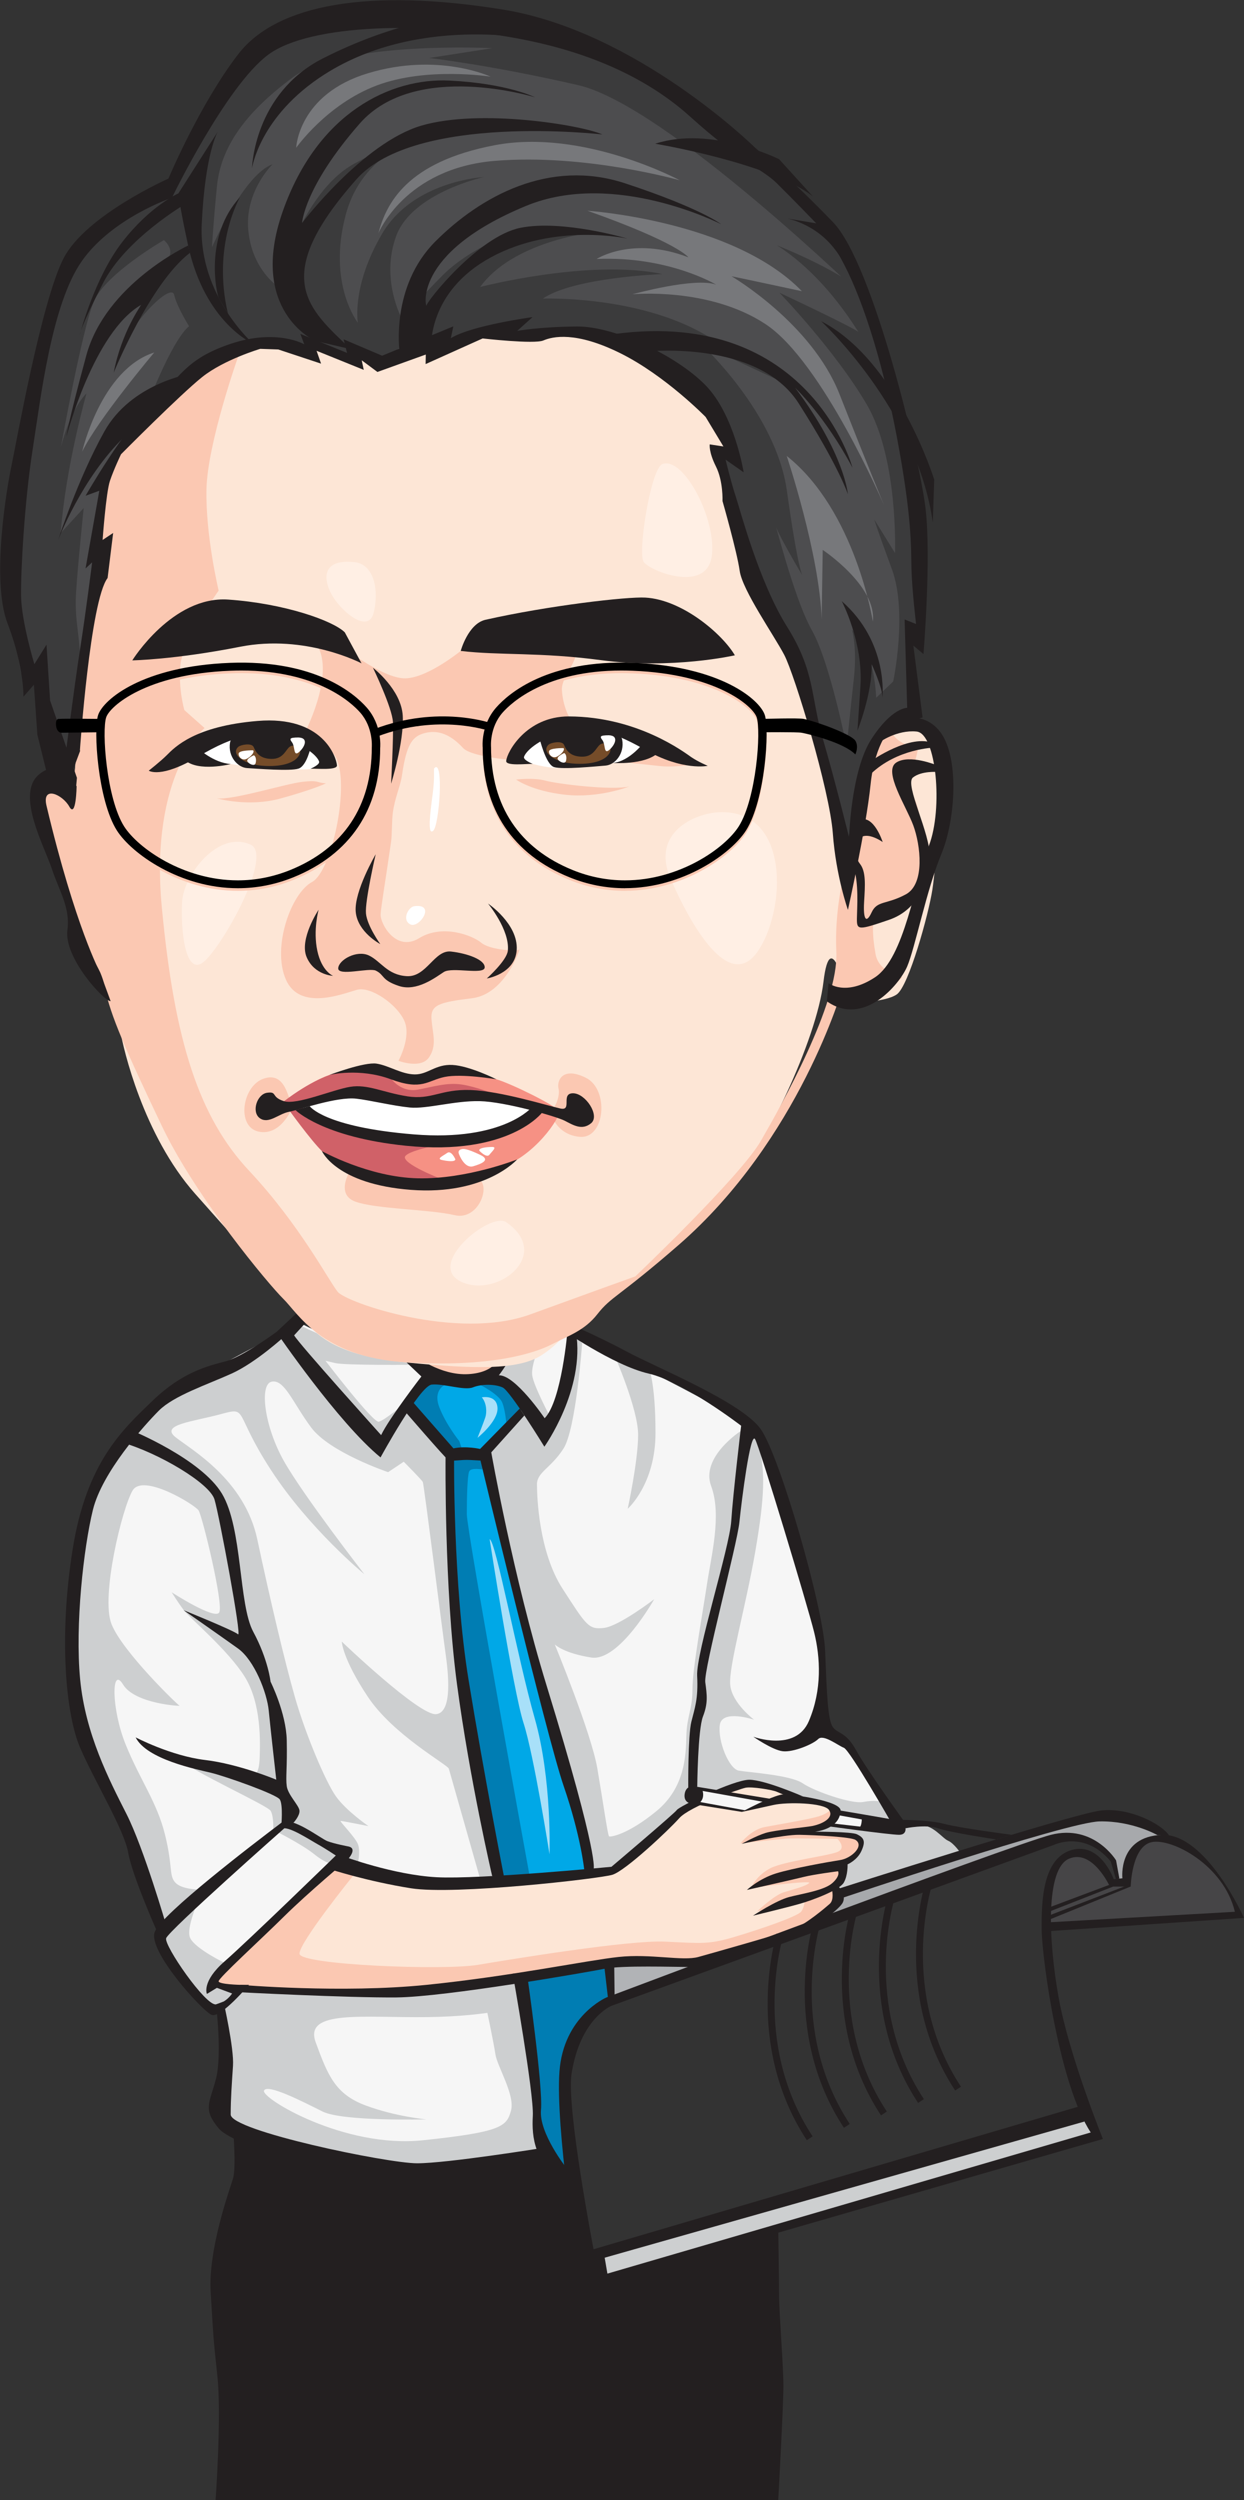 <svg width="112" height="225" viewBox="0 0 112 225" fill="none" xmlns="http://www.w3.org/2000/svg">
<rect x="0" y="0" width="112" height="225" fill="#333333" stroke="none"/>
<g clip-path="url(#clip0_1_316)">
<path d="M53.752 203.351L54.166 205.126L98.359 192.124L97.904 190.687C97.904 190.687 97.437 190.296 95.715 190.96C93.996 191.623 53.752 203.351 53.752 203.351Z" fill="#CDCFD0"/>
<path d="M38.599 124.222C38.449 124.352 37.064 125.728 37.084 126.249C37.105 126.766 40.671 130.87 40.671 130.87C40.671 130.87 40.773 142.512 40.927 145.802C41.081 149.091 43.271 161.967 43.429 162.382C43.584 162.801 44.705 169.25 44.705 169.25L52.886 168.468C52.886 168.468 51.923 160.819 49.604 154.627C47.285 148.439 45.225 137.892 44.656 136.373C44.083 134.859 43.458 130.703 43.458 130.703L47 126.815C47 126.815 46.192 124.568 44.811 124.336C43.429 124.1 42.125 124.259 41.451 124.218C40.773 124.177 39.27 123.632 38.599 124.218V124.222Z" fill="#00A8E7"/>
<path d="M43.202 124.617C43.202 124.617 44.904 125.46 45.217 126.221C45.53 126.986 45.607 128.374 45.607 128.374L47.093 126.787C47.093 126.787 46.098 124.515 45.355 124.458C44.611 124.401 43.206 124.613 43.206 124.613L43.202 124.617Z" fill="#007DB3"/>
<path d="M40.098 124.601C40.098 124.601 38.953 125.069 39.55 126.636C40.147 128.203 41.349 129.689 41.349 129.689L41.609 130.446L43.458 131.179L43.434 132.25C43.434 132.25 42.389 132.042 42.235 132.433C42.081 132.824 42.028 134.757 42.028 136.272C42.028 137.786 47.683 168.83 47.683 168.83L44.945 169.091C44.945 169.091 41.975 157.627 41.504 152.303C41.033 146.978 40.513 130.919 40.513 130.919L36.605 126.428C36.605 126.428 38.429 124.706 38.742 123.868C39.054 123.033 40.098 124.601 40.098 124.601Z" fill="#007DB3"/>
<path d="M94.305 173.418L111.423 172.36C111.423 172.36 110.741 169.482 108.628 167.776C106.52 166.07 105.074 165.211 103.644 165.561C102.218 165.916 101.629 168.912 101.629 168.912L100.142 169.303C100.142 169.303 98.03 166.445 96.389 166.954C95.178 167.328 94.199 169.498 94.142 170.947C94.085 172.396 94.22 173.435 94.22 173.435L94.297 173.414L94.305 173.418Z" fill="#464547"/>
<path d="M75.428 170.556C75.428 170.556 75.233 171.379 75.156 171.497C75.078 171.615 73.868 173.08 73.868 173.08C73.868 173.08 95.247 165.228 95.637 165.228C96.027 165.228 99.31 166.05 99.935 166.795C100.561 167.54 100.679 169.4 100.679 169.4L101.166 169.323C101.166 169.323 101.987 166.681 102.75 166.07C103.51 165.464 105.037 165.346 105.037 165.346C105.037 165.346 101.442 163.721 99.622 163.64C97.806 163.563 75.428 170.552 75.428 170.552V170.556Z" fill="#A7A9AC"/>
<path d="M45.416 121.157C45.416 121.157 45.127 122.83 44.709 123.322C44.291 123.819 44.006 124.055 44.006 124.055C44.006 124.055 46.22 124.735 46.793 125.7C47.366 126.665 47.029 126.901 47.029 126.901L44.006 130.707C44.006 130.707 43.616 132.616 45.233 137.969C46.85 143.322 48.568 151.261 48.958 152.409C49.348 153.557 53.102 168.729 53.102 168.729C53.102 168.729 55.421 168.13 56.384 167.45C57.347 166.771 61.843 162.749 61.843 162.749L62.246 162.565L62.579 162.26C62.579 162.26 61.921 161.943 61.949 161.702C61.978 161.462 61.953 161.1 62.445 161.027C62.936 160.957 65.016 161.312 65.016 161.312C65.016 161.312 66.637 160.432 67.478 160.469C68.319 160.51 71.463 161.605 72.088 161.841C72.714 162.077 73.73 162.093 74.14 162.195C74.55 162.293 75.472 162.887 75.468 162.895C75.468 162.903 80.371 164.133 80.371 164.133C80.371 164.133 79.486 161.324 78.007 159.63C76.528 157.937 75.879 156.968 75.143 156.264C74.412 155.559 74.254 155.637 74.099 154.737C73.945 153.837 74.802 151.016 73.514 146.514C72.223 142.012 69.294 130.096 67.653 128.631C66.011 127.165 59.955 124.181 57.529 122.911C55.108 121.641 50.546 119.231 50.546 119.231L45.416 121.161V121.157Z" fill="#F6F6F6"/>
<path d="M55.263 121.832C55.263 121.832 57.452 126.766 57.452 129.119C57.452 131.472 56.514 135.779 56.514 135.779C56.514 135.779 59.016 133.585 59.016 128.965C59.016 124.344 58.391 123.013 58.391 123.013L55.263 121.836V121.832Z" fill="#CDCFD0"/>
<path d="M48.735 120.697C48.735 120.697 47.796 122.773 47.914 123.75C48.032 124.731 49.673 127.784 49.673 127.784C49.673 127.784 50.299 126.766 50.611 126.217C50.924 125.667 51.627 121.869 51.627 121.438C51.627 121.006 51.668 119.834 51.668 119.834L52.411 120.892C52.411 120.892 51.863 128.606 50.729 130.369C49.596 132.132 48.345 132.486 48.345 133.581C48.345 134.676 48.499 139.651 50.652 142.98C52.801 146.31 52.996 146.661 54.365 146.506C55.734 146.351 58.898 143.921 58.898 143.921C58.898 143.921 55.734 149.559 53.232 149.168C50.729 148.777 49.949 147.992 49.949 147.992C49.949 147.992 53.232 155.942 53.78 159.154C54.328 162.366 54.718 165.187 54.836 165.264C54.954 165.342 56.518 165.11 59.097 162.993C61.677 160.876 61.754 157.977 61.795 156.219C61.835 154.456 62.343 153.87 62.343 152.026C62.343 150.182 63.241 145.289 63.635 142.667C64.025 140.041 65.004 136.361 64.025 133.736C63.05 131.11 66.722 128.761 66.722 128.761C66.722 128.761 67.856 127.821 68.363 130.17C68.871 132.518 68.871 134.558 68.01 139.569C67.149 144.584 65.589 149.986 65.743 151.631C65.898 153.276 67.892 154.766 67.892 154.766C67.892 154.766 65 153.789 64.805 155.238C64.61 156.687 65.626 159.195 66.523 159.349C67.421 159.504 71.174 159.74 72.267 160.485C73.36 161.23 76.683 162.366 77.698 162.17C78.714 161.975 79.303 162.13 79.303 162.13L80.631 163.852C80.631 163.852 81.375 164.206 82.703 164.206C84.031 164.206 84.816 165.419 85.36 165.655C85.908 165.891 86.53 166.832 86.53 166.832L75.196 170.316L75.156 169.828C75.156 169.828 75.448 169.242 75.606 168.692C75.761 168.142 75.822 167.634 75.822 167.634C75.822 167.634 78.576 165.912 76.878 165.382C75.176 164.853 72.909 164.833 72.909 164.833C72.909 164.833 75.322 163.701 75.314 163.286C75.306 162.875 74.315 162.289 74.083 162.289C73.852 162.289 70.898 161.426 70.898 161.426C70.898 161.426 69.082 160.29 67.636 160.444C66.19 160.603 64.703 161.226 64.703 161.226C64.703 161.226 62.806 161.031 62.749 161.051C62.693 161.071 62.534 162.109 62.416 162.325C62.298 162.541 60.129 163.949 59.78 164.226C59.426 164.499 55.324 168.456 54.467 168.533C53.609 168.611 53.138 168.395 53.138 168.395C53.138 168.395 51.436 159.895 50.794 157.998C50.148 156.097 47.845 147.011 46.63 144.153C45.42 141.295 43.738 131.269 43.738 130.874C43.738 130.479 47.215 126.567 47.215 126.567C47.215 126.567 46.667 124.804 45.769 124.531C44.871 124.259 44.205 123.945 44.205 123.945L45.769 121.401L48.739 120.697H48.735Z" fill="#CDCFD0"/>
<path d="M26.969 119.019C26.969 119.019 28.944 120.265 32.433 120.892C35.926 121.519 36.812 121.674 36.812 121.674C36.812 121.674 38.019 123.265 38.433 123.408C38.847 123.554 36.918 126.53 36.918 126.53L40.553 131.151C40.553 131.151 40.46 139.17 41.398 149.14C42.337 159.109 44.941 169.087 44.941 169.087C44.941 169.087 40.513 169.608 36.812 169.087C33.111 168.566 31.34 167.833 31.34 167.833C31.34 167.833 31.015 167.088 29.073 168.537C27.132 169.987 19.328 178.043 19.357 178.173C19.381 178.303 20.795 179.126 21.497 179.105C22.2 179.085 34.834 179.28 38.587 179.105C42.341 178.93 46.431 177.937 46.431 177.937C46.431 177.937 47.345 178.144 47.475 180.652C47.605 183.16 48.231 189.999 48.231 190.08C48.231 190.162 48.751 192.535 48.832 192.954C48.909 193.374 49.328 194 49.328 194C49.328 194 41.902 195.592 35.987 195.018C30.073 194.444 20.275 192.409 20.015 190.866C19.755 189.323 20.657 185.069 20.518 183.815C20.38 182.561 19.86 180.681 19.86 180.681C19.86 180.681 16.501 179.687 15.014 175.588C13.527 171.489 13.113 170.862 12.8 169.767C12.487 168.672 11.289 163.473 10.168 161.804C9.047 160.131 6.695 154.623 6.65 146.856C6.605 139.089 8.015 133.361 11.496 129.172C14.973 124.983 16.716 124.438 18.979 123.29C21.245 122.142 26.977 119.015 26.977 119.015L26.969 119.019Z" fill="#F6F6F6"/>
<path d="M36.759 121.938L37.226 122.826C37.226 122.826 31.076 122.879 30.191 122.671L29.305 122.463C29.305 122.463 33.578 128.053 34.098 127.947C34.618 127.841 36.601 126.172 36.601 126.172L40.671 130.874C40.671 130.874 40.354 141.942 42.337 155.051C44.315 168.159 44.709 169.254 44.709 169.254H43.275C43.275 169.254 40.513 159.541 40.411 159.174C40.306 158.808 35.407 156.146 33.115 152.698C30.824 149.25 30.771 147.735 30.771 147.735C30.771 147.735 37.755 154.42 39.266 154.265C40.777 154.11 40.358 150.503 40.098 148.676C39.838 146.848 38.169 133.585 38.067 133.373C37.962 133.166 36.349 131.546 36.349 131.546L34.943 132.486C34.943 132.486 29.679 130.711 28.013 128.464C26.348 126.217 25.616 124.128 24.471 124.34C23.325 124.548 23.793 128.362 25.564 131.493C27.335 134.627 32.807 141.674 32.807 141.674C32.807 141.674 27.855 137.599 24.418 132.327C20.977 127.051 22.387 126.583 19.885 127.263C17.382 127.943 14.36 128.203 15.818 129.351C17.277 130.499 22.021 133.162 23.167 138.543C24.312 143.921 25.616 149.457 26.555 152.746C27.493 156.036 29.317 160.371 30.256 161.678C31.194 162.985 33.172 164.34 33.172 164.34C33.172 164.34 30.828 163.872 30.67 163.872C30.512 163.872 31.998 165.334 32.234 165.989C32.469 166.64 32.209 167.739 32.209 167.739L31.117 167.609L30.024 167.715C30.024 167.715 29.504 167.845 28.306 166.88C27.107 165.916 24.605 164.686 24.605 164.686C24.605 164.686 24.658 163.461 24.369 162.964C24.081 162.468 16.891 159.231 16.318 158.368L22.935 159.647C22.935 159.647 23.325 159.671 23.378 158.21C23.431 156.748 23.533 153.325 22.05 150.923C20.563 148.521 17.106 145.647 16.554 144.918C16.005 144.185 15.457 143.298 15.457 143.298C15.457 143.298 19.288 145.777 19.73 145.126C20.173 144.475 18.219 136.459 17.882 135.934C17.545 135.413 12.877 132.567 11.943 134.13C11.005 135.698 9.051 143.689 10.042 146.168C11.033 148.647 16.009 153.451 16.164 153.504C16.318 153.557 12.15 153.349 11.082 151.599C10.013 149.848 10.013 153.793 11.317 157.005C12.621 160.216 14.133 162.175 14.86 165.126C15.591 168.077 15.172 168.859 15.851 169.486C16.529 170.113 18.3 170.06 18.3 170.06C18.3 170.06 16.631 173.426 17.126 174.42C17.622 175.413 20.307 176.691 20.307 176.691L19.186 178.442C19.186 178.442 20.279 178.678 20.803 178.885C21.323 179.093 21.765 179.199 21.765 179.199C21.765 179.199 29.362 179.329 31.978 179.488C34.594 179.647 38.23 179.565 40.265 179.097C42.296 178.625 46.988 178.315 46.988 178.315L46.87 180.51C46.87 180.51 44.291 181.45 38.506 181.527C32.721 181.605 27.327 180.823 28.424 183.799C29.516 186.775 30.182 188.46 32.916 189.478C35.654 190.495 38.388 190.732 38.388 190.732C38.388 190.732 30.845 190.927 29.045 190.027C27.245 189.128 24.044 187.483 23.768 188.147C23.496 188.814 30.958 193.357 38.071 192.612C45.184 191.867 45.615 191.358 46.005 189.95C46.395 188.541 44.754 185.956 44.599 184.857C44.441 183.762 43.738 180.469 43.738 180.469L47.215 180.115C47.215 180.115 48.621 188.733 48.621 189.319C48.621 189.905 48.349 191.745 48.739 192.608L49.129 193.471C49.129 193.471 42.641 194.961 38.498 194.921C34.354 194.88 25.56 193.512 23.919 192.649C22.277 191.786 20.165 191.436 20.128 190.219C20.088 189.006 19.775 183.013 19.775 181.996C19.775 180.978 19.657 180.742 19.657 180.742C19.657 180.742 16.103 178.755 15.242 175.991C14.38 173.223 14.409 173.04 14.409 172.934C14.409 172.828 12.845 166.51 10.684 162.96C8.523 159.41 7.426 155.726 6.906 153.508C6.386 151.289 7.219 137.92 7.661 136.015C8.104 134.11 11.415 129.958 13.263 127.711C15.111 125.464 15.66 124.735 18.658 123.795C21.656 122.854 26.112 119.748 26.112 119.748L26.998 119.252C26.998 119.252 29.082 120.428 31.95 121.079C34.818 121.731 36.666 121.942 36.666 121.942H36.771L36.759 121.938Z" fill="#CDCFD0"/>
<path d="M30.284 167.658C30.284 167.658 30.308 167.666 30.357 167.682C30.938 167.89 34.988 169.29 40.115 169.539C45.656 169.807 55.173 168.24 55.336 168.224C55.498 168.208 60.54 164.019 61.145 163.351C61.75 162.683 66.54 160.432 67.417 160.412C68.294 160.392 71.727 161.58 71.727 161.58C71.727 161.58 73.002 162.093 73.238 162.154C73.474 162.211 75.074 162.488 75.143 163.017C75.212 163.546 75.005 164.015 74.177 164.426C73.344 164.837 70.951 164.935 70.951 164.935C70.951 164.935 77.353 164.996 77.439 165.403C77.751 166.909 75.805 167.87 75.549 167.87C75.294 167.87 75.956 168.554 75.68 169.124C75.407 169.693 75.143 169.954 75.143 169.954C75.143 169.954 75.525 170.923 75.367 171.159C75.212 171.395 72.592 173.744 70.638 174.35C68.684 174.957 64.09 176.504 61.551 176.504C59.012 176.504 56.412 176.561 52.074 177.131C47.735 177.701 34.704 179.439 31.145 179.5C27.587 179.561 21.042 179.032 21.042 179.032C21.042 179.032 19.145 178.739 19.304 178.328C19.462 177.917 25.824 172.217 26.969 170.788C28.115 169.36 30.308 167.662 30.308 167.662" fill="#FDE6D6"/>
<path d="M31.811 168.782C31.811 168.782 26.912 174.839 26.965 175.832C27.018 176.826 39.887 177.347 43.015 176.826C46.143 176.304 56.615 174.578 59.898 174.737C63.18 174.892 63.806 174.998 66.101 174.318C68.392 173.638 71.833 172.466 72.145 172.018C72.458 171.574 72.458 170.923 72.458 170.923C72.458 170.923 70.894 171.183 70.244 171.472C69.594 171.761 68.185 171.993 68.185 171.993C68.185 171.993 69.696 170.556 70.557 170.296C71.418 170.035 72.564 169.746 72.848 169.461C73.137 169.172 67.612 169.905 67.612 169.905C67.612 169.905 68.079 168.782 69.359 168.13C70.634 167.479 74.701 167.007 75.456 166.64C76.212 166.274 75.403 165.492 75.403 165.492C75.403 165.492 71.471 165.415 70.764 165.468C70.061 165.521 66.674 165.887 66.674 165.887C66.674 165.887 67.612 164.662 68.835 164.426C70.061 164.19 72.771 163.746 73.709 163.461C74.648 163.172 74.831 162.781 74.831 162.781C74.831 162.781 75.273 162.94 75.066 163.331C74.859 163.721 72.832 164.804 72.657 164.886C72.483 164.967 77.463 165.297 77.463 165.297C77.463 165.297 77.581 166.18 77.308 166.587C77.036 166.999 75.939 167.723 75.939 167.723C75.939 167.723 76.037 168.195 75.765 168.761C75.493 169.327 74.904 169.954 74.904 169.954C74.904 169.954 75.549 170.092 75.216 170.854C74.883 171.619 72.873 173.3 71.678 173.907C70.488 174.513 63.745 176.374 62.766 176.492C61.787 176.61 58.407 176.337 56.53 176.471C54.653 176.61 38.689 179.134 34.704 179.292C30.719 179.451 19.344 179.215 19.304 178.332C19.263 177.448 25.95 171.77 26.612 170.988C27.278 170.206 29.858 167.971 30.17 168.09C30.483 168.208 31.811 168.782 31.811 168.782Z" fill="#FBC8B2"/>
<path d="M75.017 163.095L78.084 163.612L77.552 164.552L74.632 164.263L74.944 163.127L75.017 163.095Z" fill="#F6F6F6"/>
<path d="M54.674 176.512L55.332 179.956L62.997 177.033C62.997 177.033 61.904 176.789 60.418 176.748C58.931 176.707 54.674 176.512 54.674 176.512Z" fill="#B1B3B6"/>
<path d="M46.817 177.921C46.817 177.921 48.402 187.711 48.312 189.278C48.223 190.846 48.227 191.432 48.576 192.608C48.926 193.785 51.233 196.064 51.233 196.064C51.233 196.064 50.766 186.693 51.233 185.167C51.7 183.64 53.187 181.177 54.771 180.135H55.023L54.67 177.029L47.008 177.725L46.813 177.921H46.817Z" fill="#007DB3"/>
<path d="M19.877 225H69.753C69.753 225 70.122 214.53 69.753 211.916C69.387 209.307 69.46 200.599 69.46 200.599L54.377 204.813L53.812 202.948L52.708 202.879L51.769 196.06C51.769 196.06 50.518 195.714 49.892 195.144C49.267 194.574 48.954 194 48.954 194L37.202 195.144C37.202 195.144 30.869 194.42 29.983 194C29.098 193.581 21.77 191.985 21.77 191.985C21.77 191.985 21.245 197.294 20.506 199.329C19.767 201.365 19.925 205.387 19.872 208.676C19.82 211.965 19.872 224.996 19.872 224.996L19.877 225Z" fill="#231F20"/>
<path d="M36.763 121.519C36.763 121.519 37.641 124.128 41.581 124.287C45.517 124.442 45.416 121.69 45.416 121.69L36.763 121.519Z" fill="#FBC8B2"/>
<path d="M26.839 118.051L24.881 119.878C24.881 119.878 30.43 128.024 34.261 131.159C34.261 131.159 37.779 124.711 38.872 124.605C39.964 124.499 41.804 125.166 42.584 124.853C43.364 124.54 44.579 124.552 45.257 124.865C45.936 125.179 49.011 130.194 49.011 130.194C49.011 130.194 52.687 125.077 51.863 119.878L51.095 119.748C51.095 119.748 50.571 126.066 49.035 127.633C49.035 127.633 46.387 123.717 44.912 123.77C44.912 123.77 46.013 122.358 46.066 121.678L45.005 121.995C45.005 121.995 44.737 123.51 42.182 123.664C39.627 123.819 37.336 121.995 37.336 121.995L35.67 121.723L37.937 123.876C37.937 123.876 35 127.686 34.314 129.152C34.314 129.152 26.831 120.847 26.482 120.172L27.485 119.076L26.839 118.059V118.051Z" fill="#231F20"/>
<path d="M24.881 119.874C24.881 119.874 21.859 122.101 20.295 122.516C18.731 122.932 16.44 123.453 13.73 126.062C11.021 128.671 7.791 131.598 6.54 139.431C5.289 147.263 5.906 154.261 7.215 157.29C8.523 160.318 11.179 164.654 11.545 166.742C11.911 168.83 14.149 173.846 14.149 173.846L14.982 173.325C14.982 173.325 12.95 166.327 11.386 163.245C9.822 160.164 7.682 156.04 7.215 151.13C6.747 146.221 7.531 139.276 8.364 135.881C9.197 132.486 12.95 128.309 14.303 126.949C15.66 125.59 18.682 124.601 20.868 123.607C23.057 122.614 25.608 120.265 25.608 120.265L24.877 119.874H24.881Z" fill="#231F20"/>
<path d="M25.312 164.051C26.21 163.363 28.866 165.464 29.492 165.7C30.117 165.936 31.369 166.172 31.369 166.172C32.254 166.355 31.287 167.365 31.287 167.365C31.287 167.365 27.745 170.324 25.608 172.437C23.472 174.554 19.641 178.039 19.682 178.311C19.722 178.584 21.636 178.625 21.636 178.625H22.415C22.415 178.625 19.877 181.641 19.056 181.328C18.235 181.014 13.239 175.519 13.938 173.846C14.636 172.177 22.769 165.969 25.312 164.051L25.612 164.523C25.612 164.523 15.152 173.768 14.957 174.432C14.762 175.095 18.516 180.542 19.45 180.383C20.388 180.225 20.896 179.402 20.896 179.402L19.527 178.894L18.629 179.443C18.629 179.443 18.122 178.344 20.23 176.504C22.342 174.664 30.235 166.986 30.235 166.986C30.235 166.986 29.297 166.359 28.594 165.969C27.891 165.578 25.86 164.234 25.389 164.597L25.283 164.177L25.308 164.043L25.312 164.051Z" fill="#231F20"/>
<path d="M30.926 167.06C30.926 167.06 35.407 168.729 39.314 168.94C43.222 169.148 55.051 168 55.051 168C55.051 168 60.73 163.196 60.942 162.883C61.149 162.569 66.048 160.168 67.457 160.168C68.867 160.168 72.304 161.674 72.304 161.674C72.304 161.674 71.69 161.605 71.183 161.759C71.183 161.759 70.256 161.393 69.907 161.238C69.554 161.084 67.718 160.77 67.133 160.884C66.548 161.002 62.091 162.569 61.153 163.628C60.215 164.686 56.307 168.366 55.133 168.72C53.959 169.075 40.943 170.56 36.999 169.934C33.05 169.307 29.691 168.212 29.691 168.212L30.93 167.064L30.926 167.06Z" fill="#231F20"/>
<path d="M21.64 178.625C21.64 178.625 30.747 179.406 38.408 178.625C46.07 177.843 52.793 176.431 55.681 176.117C58.573 175.804 61.466 176.508 62.871 176.117C64.277 175.726 70.374 174.004 71.471 173.585C72.564 173.166 74.282 171.704 74.701 171.338C75.119 170.972 74.908 170.08 74.908 170.08L75.493 169.771C75.493 169.771 76.313 170.634 75.805 171.338C75.298 172.042 73.149 173.61 71.934 174.196C70.724 174.782 63.334 177.017 62.006 177.017C60.678 177.017 56.026 176.862 54.462 177.172C52.898 177.485 40.119 179.716 35.703 179.757C31.287 179.797 21.436 179.284 21.436 179.284L21.631 178.617L21.64 178.625Z" fill="#231F20"/>
<path d="M75.302 162.879C78.483 163.412 81.029 163.852 81.163 163.913C81.529 164.08 81.842 165.118 80.956 165.122C80.071 165.122 74.079 164.287 74.079 164.287L74.339 164.027L77.451 164.385C77.451 164.385 77.577 164.214 77.589 163.738L75.147 163.298L75.306 162.871L75.302 162.879Z" fill="#231F20"/>
<path d="M11.854 128.728C11.854 128.728 18.105 131.289 19.982 134.419C21.859 137.554 21.461 144.369 22.805 146.86C24.15 149.355 24.357 151.338 24.357 151.338C24.357 151.338 25.767 154.159 25.816 156.614C25.868 159.068 25.71 159.956 25.816 160.742C25.921 161.523 26.908 162.464 26.961 162.932C27.014 163.404 26.421 164.039 26.421 164.039L25.324 164.361C25.324 164.361 25.503 162.411 25.19 161.938C24.877 161.47 20.291 159.85 18.987 159.537C17.683 159.223 13.202 158.336 12.211 156.353C12.211 156.353 15.392 158.022 18.463 158.389C21.538 158.755 24.873 160.164 24.873 160.164C24.873 160.164 24.353 155.568 24.195 153.947C24.04 152.327 22.891 149.404 21.432 148.358C19.974 147.312 16.533 144.91 16.533 144.91C16.533 144.91 21.067 146.742 21.432 147.08C21.798 147.418 19.747 136.406 19.312 134.945C18.877 133.483 14.295 130.76 10.96 129.803L11.845 128.724L11.854 128.728Z" fill="#231F20"/>
<path d="M36.45 127.002C36.45 127.002 40.098 131.232 40.358 131.391C40.618 131.55 41.504 131.338 42.337 131.391C43.169 131.444 43.559 131.452 43.559 131.452L47.211 127.385L46.793 126.762L43.222 130.398C43.222 130.398 41.975 130.104 40.825 130.345L36.844 125.802L36.446 127.002H36.45Z" fill="#231F20"/>
<path d="M40.115 131.155C40.115 131.155 39.993 142.932 41.142 151.55C42.288 160.168 44.311 168.834 44.311 168.834L45.416 169.095C45.416 169.095 43.592 159.801 42.186 151.183C40.781 142.565 40.882 131.155 40.882 131.155H40.119H40.115Z" fill="#231F20"/>
<path d="M43.19 131.155C43.19 131.155 49.206 156.247 50.75 160.738C52.293 165.228 52.594 168.22 52.594 168.22H53.439C53.439 168.22 54.048 167.422 49.214 151.7C46.2 141.902 44.23 130.703 44.23 130.703L43.19 131.151V131.155Z" fill="#231F20"/>
<path d="M50.75 118.934C50.75 118.934 53.65 120.139 56.384 121.613C59.118 123.086 66.779 126.176 68.501 128.627C70.22 131.077 74.128 144.629 74.286 148.545C74.445 152.461 74.522 154.81 74.989 155.437C75.46 156.064 76.163 155.828 77.101 157.554C78.04 159.276 81.558 164.133 81.558 164.133H80.306C80.306 164.133 76.52 157.501 75.976 157.29C75.432 157.082 74.128 156.036 73.661 156.508C73.189 156.976 71.418 157.709 70.48 157.603C69.541 157.497 67.823 156.296 67.823 156.296C67.823 156.296 71.625 157.705 72.824 154.888C74.022 152.067 73.864 149.168 73.291 146.86C72.718 144.548 68.392 130.19 67.978 129.51C67.559 128.83 66.779 134.941 66.572 136.976C66.365 139.011 63.343 150.239 63.497 151.391C63.651 152.539 63.757 153.272 63.29 154.472C62.822 155.673 62.774 160.807 62.774 160.807L61.965 160.868C61.965 160.868 61.933 156.194 62.246 154.941C62.559 153.687 62.871 152.905 62.766 150.817C62.66 148.729 65.678 139.329 65.837 136.874C65.995 134.419 66.726 128.309 66.726 128.309C66.726 128.309 61.567 124.34 58.387 123.611C55.206 122.883 50.36 119.488 50.36 119.488L50.745 118.938L50.75 118.934Z" fill="#231F20"/>
<path d="M100.484 167.426C100.484 167.426 98.497 164.133 94.61 165.126C90.982 166.05 54.588 179.765 54.588 179.765C54.588 179.765 50.733 181.422 50.368 186.433C50.002 191.448 51.984 203.876 51.984 203.876L97.632 190.927L97.315 189.518L53.439 202.419C53.439 202.419 50.981 189.689 51.46 186.62C52.24 181.637 55.056 180.51 55.056 180.51L94.922 166.017C94.922 166.017 97.66 164.703 100.004 167.524L100.467 169.095L100.78 169.062L100.484 167.43V167.426Z" fill="#231F20"/>
<path d="M53.439 203.066L53.959 205.574L99.297 192.494C99.297 192.494 96.247 184.979 95.312 179.769C94.374 174.558 94.13 168.167 96.251 167.271C98.371 166.376 99.923 169.779 99.923 169.779H101.8C101.8 169.779 101.877 166.176 103.676 165.785C105.476 165.395 110.164 167.821 111.179 172.05L94.528 172.991L94.138 173.813L112 172.6C112 172.6 108.6 164.983 104.611 165.13C100.626 165.277 101.052 169.038 101.052 169.038L100.272 169.115C100.272 169.115 99.062 165.749 96.482 166.49C93.903 167.235 93.748 170.992 93.785 173.695C93.826 176.398 95.385 187.638 98.201 191.908L54.686 204.613L54.373 202.785L53.435 203.074L53.439 203.066Z" fill="#231F20"/>
<path d="M99.854 169.632L94 171.831L94.138 172.164L100.236 169.775L99.854 169.632Z" fill="#231F20"/>
<path d="M101.593 169.632L94.159 172.494L94.297 172.828L101.8 169.775L101.593 169.632Z" fill="#231F20"/>
<path d="M104.213 165.154C104.213 165.154 101.958 163.852 98.985 163.917C96.015 163.978 75.549 170.898 75.549 170.898L75.143 170.084C75.143 170.084 96.559 163.221 99.139 162.932C101.718 162.647 104.582 164.165 105.249 165.167L104.213 165.154Z" fill="#231F20"/>
<path d="M81.521 164.536C81.521 164.536 83.349 164.153 84.446 164.536C85.543 164.918 89.69 165.541 89.69 165.541L91.075 165.122C91.075 165.122 86.477 164.528 84.994 164.133C83.507 163.742 80.814 163.779 80.814 163.779L81.525 164.532L81.521 164.536Z" fill="#231F20"/>
<path d="M19.45 180.388C19.45 180.388 20.006 184.866 19.45 187.06C18.893 189.254 18.207 189.775 19.698 191.55C21.189 193.325 32.234 196.353 37.551 196.04C42.865 195.727 48.71 194.579 48.71 194.579V193.325C48.71 193.325 40.261 194.684 37.551 194.684C34.842 194.684 20.77 191.762 20.77 190.296C20.77 188.831 20.876 187.475 20.977 185.908C21.083 184.34 20.124 180.131 20.124 180.131L19.446 180.383L19.45 180.388Z" fill="#231F20"/>
<path d="M46.163 177.619C46.163 177.619 48.077 188.419 47.971 190.402C47.865 192.384 48.085 194.648 50.997 196.704V195.104C50.997 195.104 48.507 191.969 48.706 189.881C48.909 187.792 47.447 177.619 47.447 177.619H46.159H46.163Z" fill="#231F20"/>
<path d="M54.422 177.098L54.775 180.135L55.332 179.484L55.303 177.029L54.422 177.098Z" fill="#231F20"/>
<path d="M85.998 188.138C80.237 179.382 83.256 169.636 83.284 169.539L83.881 169.73C83.853 169.824 80.928 179.292 86.518 187.792L85.993 188.138H85.998Z" fill="#231F20"/>
<path d="M82.658 189.254C76.898 180.497 79.916 170.752 79.945 170.654L80.542 170.845C80.514 170.939 77.589 180.408 83.178 188.908L82.654 189.254H82.658Z" fill="#231F20"/>
<path d="M79.319 190.373C73.559 181.617 76.577 171.871 76.61 171.774L77.207 171.965C77.174 172.059 74.254 181.527 79.843 190.027L79.319 190.373Z" fill="#231F20"/>
<path d="M75.98 191.489C70.22 182.732 73.238 172.987 73.271 172.889L73.868 173.08C73.839 173.174 70.915 182.643 76.504 191.143L75.98 191.489Z" fill="#231F20"/>
<path d="M72.641 192.608C66.881 183.852 69.899 174.106 69.927 174.009L70.525 174.2C70.492 174.294 67.571 183.762 73.161 192.262L72.637 192.608H72.641Z" fill="#231F20"/>
<path d="M20.977 191.489C20.977 191.489 21.29 195.043 20.977 196.064C20.665 197.086 18.731 202.411 18.967 206.278C19.202 210.141 19.178 210.194 19.568 213.797C19.958 217.4 19.409 225 19.409 225H20.66C20.66 225 21.644 216.854 21.111 213.252C20.583 209.649 20.271 205.627 20.66 203.876C21.05 202.126 22.066 196.704 22.066 196.704V192.177L20.973 191.489H20.977Z" fill="#231F20"/>
<path d="M69.111 200.717C69.111 200.717 68.782 204.243 69.111 209.099C69.44 213.956 69.517 215.523 69.517 218.499C69.517 221.475 69.111 225 69.111 225H70.066C70.066 225 70.533 216.541 70.533 214.737C70.533 212.934 70.143 208 70.143 206.746C70.143 205.492 70.066 200.396 70.066 200.396L69.111 200.717Z" fill="#231F20"/>
<path d="M69.087 162.219L67.031 162.932L62.449 162.219C62.449 162.219 62.733 161.751 62.733 161.597C62.733 161.442 62.721 160.97 62.721 160.97L69.249 162.105L69.082 162.219H69.087Z" fill="#F6F6F6"/>
<path d="M66.779 163.062C66.779 163.062 68.433 162.708 69.643 162.435C70.854 162.162 74.164 162.227 74.632 162.879C75.099 163.53 74.201 164.104 73.145 164.328C72.596 164.442 69.785 164.69 68.924 164.955C68.063 165.22 66.775 165.936 66.775 165.936C66.775 165.936 70.529 165.097 71.971 165.122C73.417 165.15 76.594 165.309 77.024 165.582C77.853 166.111 76.663 167.239 75.635 167.397C74.611 167.556 71.386 168.126 69.862 168.598C68.339 169.071 67.242 170.084 67.242 170.084C67.242 170.084 71.426 169.148 72.365 168.912C73.303 168.676 75.452 168.403 75.452 168.403C75.452 168.403 75.688 168.794 74.944 169.461C74.201 170.125 72.287 170.402 71.073 170.715C69.862 171.029 67.791 172.401 67.791 172.401C67.791 172.401 70.724 171.696 71.971 171.342C73.222 170.988 75.586 170.088 75.968 169.425C76.35 168.757 76.309 167.78 76.309 167.78C76.309 167.78 77.17 167.426 77.56 166.567C77.95 165.704 77.788 165.391 77.162 165.077C76.679 164.833 73.34 164.841 73.34 164.841C73.34 164.841 75.582 164.686 75.684 162.96C75.74 162.048 71.264 161.503 70.74 161.466C70.216 161.43 68.965 161.914 66.775 163.062H66.779Z" fill="#231F20"/>
<path d="M69.497 162.293L62.441 161.027C62.441 161.027 62.03 161.027 61.974 161.462C61.913 161.906 62.343 162.044 62.343 162.044L67.133 162.928L66.779 163.058L62.209 162.329C61.616 162.162 61.604 161.723 61.64 161.458C61.738 160.733 62.351 160.733 62.351 160.733C62.351 160.733 65.816 161.299 69.777 161.951L69.501 162.284L69.497 162.293Z" fill="#231F20"/>
<path d="M63.212 161.018C63.212 161.018 63.566 161.833 62.908 162.301C62.908 162.301 61.949 162.203 61.929 162.126C61.908 162.048 61.734 161.381 61.929 161.194C62.124 161.006 62.351 160.86 62.571 160.888C62.79 160.917 63.208 161.014 63.208 161.014L63.212 161.018Z" fill="#231F20"/>
<path d="M6.284 69.954L9.205 49.77L8.657 49.477L9.372 42.776C9.372 42.776 11.748 37.554 13.45 36.459C15.152 35.364 18.54 31.875 20.652 31.297C22.769 30.719 27.68 31.459 27.68 31.459L28.078 30.576L32.408 32.485L31.82 31.683L33.753 32.534L39.802 30.54L39.469 31.386C39.469 31.386 43.084 30.124 44.291 30.116C45.497 30.108 47.666 30.23 47.666 30.23C47.666 30.23 50.384 29.896 53.691 30.413C57.001 30.93 60.145 33.291 62.437 35.339C64.732 37.391 65.999 40.863 65.999 40.863L64.667 40.814C64.667 40.814 66.093 48.952 67.689 52.441C69.286 55.938 72.125 59.341 72.552 61.686C72.978 64.03 76.342 77.118 76.403 77.265C76.463 77.415 77.382 71.386 77.971 69.184C78.56 66.986 79.786 65.081 80.644 64.832C81.501 64.58 82.443 64.727 82.443 64.727L81.984 56.731L82.557 56.805C82.557 56.805 82.654 45.614 81.468 38.079C80.286 30.564 76.07 22.39 74.701 20.342C73.336 18.294 61.169 7.897 53.398 4.396C45.66 0.908 30.95 0.33 25.803 2.74C20.669 5.146 16.562 15.388 16.562 15.388L14.336 17.46C14.336 17.46 6.873 20.24 5.878 24.889C4.883 29.546 1.345 43.863 1.341 49.347C1.336 54.838 2.519 60.847 2.519 60.847L3.38 60.118C3.38 60.118 4.68 67.002 5.22 68.557C5.76 70.112 6.28 69.949 6.28 69.949L6.284 69.954Z" fill="#4D4D4F"/>
<path d="M77.987 27.022C77.987 27.022 60.007 9.497 52.066 7.665C44.161 5.846 38.64 5.219 38.64 5.219L44.327 4.335C44.327 4.335 30.857 3.652 26.392 6.941C21.936 10.23 19.872 13.348 19.531 16.772C19.19 20.2 19.088 22.247 19.088 22.247C19.088 22.247 21.94 15.701 24.532 14.789C24.532 14.789 22.017 17.224 22.355 20.737C22.692 24.254 24.987 25.752 24.987 25.752C24.987 25.752 27.046 17.374 31.897 14.728C36.751 12.078 38.998 12.046 38.998 12.046C38.998 12.046 32.778 13.112 31.125 19.337C29.468 25.565 32.222 29.05 32.222 29.05C32.222 29.05 31.616 25.781 34.411 21.022C37.206 16.263 43.559 15.933 43.559 15.933C43.559 15.933 37.092 17.35 35.666 21.25C34.237 25.15 36.186 28.687 36.186 28.687C36.186 28.687 37.848 26.79 39.867 24.763C41.89 22.732 45.94 20.525 48.995 20.721C52.053 20.916 53.089 20.961 53.089 20.961C53.089 20.961 46.155 21.775 43.23 25.826C43.23 25.826 53.049 23.277 59.654 24.665C59.654 24.665 51.664 24.95 48.877 26.872C48.877 26.872 57.298 26.558 63.452 30.1C69.631 33.658 69.81 34.093 69.81 34.093L63.144 30.983C63.144 30.983 69.854 37.126 70.841 44.148C71.833 51.187 72.239 51.785 72.239 51.785C72.239 51.785 69.867 47.828 69.745 47.051C69.619 46.273 71.43 53.776 73.084 56.699C74.741 59.63 76.224 67.218 76.224 67.218C76.224 67.218 76.561 63.904 76.874 61.075C77.183 58.25 76.707 56.666 76.707 56.666C76.707 56.666 77.621 57.721 78.21 59.129C78.799 60.538 78.885 62.797 78.885 62.797L80.416 61.327C80.416 61.327 81.732 55.107 80.298 51.224C78.868 47.344 78.718 46.758 78.718 46.758L80.579 49.77C80.579 49.77 80.895 41.262 78.023 36.377C75.164 31.508 70.163 26.334 70.163 26.334C70.163 26.334 77.268 29.668 77.329 29.921C77.39 30.177 74.644 25.076 69.956 22.08C69.956 22.08 76.463 24.653 77.946 26.668C79.433 28.691 82.224 41.71 82.667 48.402C83.113 55.111 82.756 57.387 82.756 57.387L81.996 57.053L82.423 64.511C82.423 64.511 79.843 63.261 78.405 67.503C77.893 69.013 76.399 76.862 76.399 76.862C76.399 76.862 74.091 68.553 73.258 64.442C72.426 60.334 70.622 56.357 68.538 53.182C66.458 50.014 65.885 45.748 65.654 44.437C65.422 43.127 64.549 40.798 64.549 40.798L66.04 40.358C66.04 40.358 61.393 32.77 57.261 30.926C53.138 29.09 50.534 30.031 48.901 30.141C47.268 30.25 46.501 30.153 45.237 30.063C43.974 29.974 39.778 31.048 39.778 31.048L36.739 30.776L35.301 31.785L34.257 32.217L32.075 32.029L31.494 32.168L27.55 30.865C27.55 30.865 27.566 31.223 27.562 31.317C27.562 31.411 21.201 30.934 21.201 30.934L18.158 33.055L13.028 37.049C13.028 37.049 15.347 30.759 17.021 29.355C17.021 29.355 16.009 27.747 15.713 26.668C15.701 26.623 15.692 26.583 15.68 26.538C15.437 25.463 12.248 28.52 10.814 31.561C10.814 31.561 13.812 24.466 14.888 23.529C15.965 22.589 14.758 21.608 14.758 21.608C14.758 21.608 9.518 24.629 8.458 27.112C7.397 29.595 5.484 40.228 5.484 40.228C5.484 40.228 6.284 36.914 7.787 35.404C7.787 35.404 5.927 41.93 5.46 47.983L7.535 45.72C7.535 45.72 7.011 50.731 6.849 53.332C6.686 55.938 7.251 57.354 7.198 59.605C7.145 61.861 6.398 68.533 6.398 68.533C6.398 68.533 5.468 68.85 4.749 66.811C4.03 64.771 3.481 61.384 3.481 61.274C3.481 61.169 1.881 60.546 1.881 60.546C1.881 60.546 1.158 56.809 1.032 53.809C0.91 50.812 2.567 35.054 4.338 28.101C6.106 21.152 13.625 18.51 14.86 17.179C16.09 15.848 19.99 7.181 21.717 5.532C23.443 3.884 25.649 1.034 35.65 1.461C45.704 1.889 51.773 1.905 58.724 6.566C65.707 11.252 70.768 16.125 72.267 18.038C73.766 19.955 77.971 27.002 77.971 27.002L77.987 27.022Z" fill="#3B3B3C"/>
<path d="M6.707 69.909C6.707 69.909 3.189 69.901 3.104 71.346C3.018 72.795 5.447 75.95 5.59 77.334C5.732 78.718 8.133 81.897 8.295 83.729C8.458 85.561 10.615 91.448 10.85 92.868C11.086 94.289 12.877 102.142 17.573 107.438C22.285 112.754 25.625 116.434 27.168 118.515C28.716 120.599 30.934 122.081 36.792 122.634C42.666 123.192 46.643 123.322 48.759 121.959C50.88 120.595 51.318 119.186 52.569 118.49C53.825 117.794 61.226 112.478 65.581 107.267C68.81 103.404 73.506 93.67 74.14 88.35C74.774 83.037 76.228 89.498 76.228 89.498L76.374 90.255C76.374 90.255 79.669 90.247 80.745 89.485C81.818 88.724 83.597 82.305 83.942 80.078C84.287 77.855 84.803 70.837 84.694 68.553C84.584 66.269 83.901 64.124 81.298 65.154C78.698 66.184 78.803 66.265 78.32 67.715C77.837 69.164 76.431 75.698 76.431 75.698C76.431 75.698 74.059 66.159 71.646 59.772C69.241 53.401 67.466 49.709 66.54 47.413C65.617 45.121 65.045 40.924 65.045 40.924L64.959 40.558L65.487 40.379C65.487 40.379 65.057 36.003 60.454 32.941C55.868 29.892 49.738 29.941 47.926 30.067C46.114 30.194 44.518 29.766 43.767 29.974C43.019 30.181 39.266 31.472 39.266 31.472L39.233 30.82L33.997 32.591C33.997 32.591 31.799 31.285 31.795 31.354C31.795 31.423 31.889 32.148 31.889 32.148L27.53 30.303L27.798 31.378C27.798 31.378 23.305 29.762 19.795 31.936C16.29 34.11 13.994 35.758 12.573 37.399C11.151 39.035 9.168 42.805 9.168 42.805L8.632 49.436L9.554 49.103C9.554 49.103 7.491 55.266 7.434 58.38C7.381 61.494 6.707 69.901 6.707 69.901V69.909Z" fill="#FDE6D6"/>
<path d="M21.465 32.029C21.465 32.029 18.674 39.87 18.589 44.042C18.503 48.223 19.686 53.153 19.686 53.153C19.686 53.153 16.444 57.66 16.241 59.842C16.038 62.023 16.598 63.904 16.598 63.904L18.418 65.52C18.418 65.52 13.438 69.685 14.571 81.674C15.709 93.711 17.906 100.538 22.444 105.378C26.998 110.239 29.614 115.291 30.41 116.264C31.21 117.236 41.163 120.676 47.735 118.291L54.324 115.901L57.2 114.867C57.2 114.867 66.645 105.895 68.498 102.679C70.35 99.463 75.517 90.32 75.298 85.679C75.078 81.043 76.394 77.179 76.394 77.179C76.394 77.179 78.344 68.822 78.405 67.531C78.466 66.245 79.08 65.838 79.701 65.455C80.323 65.073 81.566 64.234 81.566 64.234C81.566 64.234 79.717 64.959 80.335 66.009C80.952 67.059 82.451 67.271 82.594 67.295C82.732 67.316 82.459 68.228 82.021 69.88C81.582 71.533 81.838 70.418 82.5 72.302C83.162 74.183 83.455 78.979 82.646 80.509C81.842 82.044 79.421 80.892 78.942 81.808C78.462 82.724 78.535 84.25 78.832 85.887C79.128 87.523 81.241 87.934 81.241 87.934C81.241 87.934 79.746 89.49 78.353 90.291C76.963 91.097 75.871 88.891 75.871 88.891C75.871 88.891 71.979 102.581 61.092 112.046C55.641 116.785 55.056 116.646 53.784 118.266C52.634 119.732 51.253 120.18 49.649 120.998C48.044 121.816 44.075 123.074 36.495 122.598C28.944 122.126 26.803 118.152 25.511 116.894C24.223 115.637 17.642 107.768 14.592 101.372C11.423 94.733 9.887 91.289 9.433 88.838C8.913 86.054 6.634 84.784 6.634 84.784C6.634 84.784 5.521 78.136 5.569 77.949C5.618 77.761 2.848 71.374 4.013 70.454C5.175 69.534 6.589 70.894 6.589 70.894C6.589 70.894 7.954 56.947 7.966 56.544C7.974 56.141 8.795 49.905 8.714 49.669C8.632 49.432 8.425 48.728 8.425 48.728C8.425 48.728 8.726 46.119 9.274 43.684C9.822 41.25 12.865 36.849 13.743 36.21C14.62 35.567 20.591 31.858 21.465 32.017V32.029Z" fill="#FBC8B2"/>
<path d="M84.348 68.871C84.348 68.871 81.879 67.845 80.684 68.63C79.494 69.416 81.59 72.551 82.228 74.289C82.87 76.027 83.308 79.536 81.558 80.485C79.807 81.429 78.978 81.026 78.478 82.101C77.979 83.18 77.707 82.724 77.796 81.189C77.889 79.654 77.975 78.445 77.43 77.749C76.886 77.053 76.764 75.93 77.463 75.388C78.166 74.843 79.47 75.779 79.47 75.779C79.47 75.779 78.673 73.255 77.349 73.784C76.025 74.309 76.374 76.447 76.853 78.002C77.333 79.561 77.166 81.58 77.15 82.65C77.134 83.725 77.272 83.725 80.026 82.785C82.78 81.844 83.597 79.178 83.698 77.114C83.796 75.054 81.419 70.601 82.191 69.974C82.963 69.351 84.425 69.473 84.425 69.473L84.348 68.871Z" fill="#231F20"/>
<path d="M84.113 67.279C84.113 67.279 80.778 67.356 78.385 69.665L78.401 68.5C78.401 68.5 81.984 65.948 84.117 66.917V67.283L84.113 67.279Z" fill="#231F20"/>
<path d="M7.194 67.527C7.194 67.527 8.124 54.053 9.688 52.017L10.188 47.963L9.238 48.594C9.238 48.594 9.542 44.323 9.9 43.269C10.257 42.211 10.895 40.883 10.895 40.883C10.895 40.883 16.237 35.494 18.215 33.922C20.193 32.351 23.435 31.394 23.435 31.394L25.056 31.451L28.907 32.726L28.501 31.569L32.75 33.287L32.567 32.424L33.981 33.475L38.335 31.907L38.319 32.766L42.808 30.747L43.454 30.458C43.454 30.458 48.093 30.991 48.917 30.641C49.738 30.291 51.818 29.786 55.852 31.789C59.898 33.796 63.529 37.525 63.529 37.525L65.13 40.179L63.899 39.992C63.899 39.992 63.793 40.656 64.456 41.979C65.122 43.306 65.049 45.093 65.049 45.093C65.049 45.093 66.349 49.628 66.596 51.374C66.84 53.12 69.671 57.151 70.606 58.934C71.544 60.717 74.705 71.146 74.981 74.997C75.261 78.852 76.342 81.885 76.342 81.885C76.342 81.885 77.975 74.554 78.377 70.625C78.779 66.701 80.363 65.345 80.363 65.345L83.061 64.564L82.232 58.099L83.142 58.864C83.142 58.864 83.861 50.206 83.325 45.732C82.793 41.262 78.625 23.774 75.013 20.012C71.41 16.263 67.925 13.238 67.925 13.238C67.925 13.238 57.318 2.797 45.241 0.855C33.241 -1.079 24.926 0.37 21.457 4.865C17.988 9.359 15.164 16.072 15.164 16.072C15.164 16.072 7.726 19.365 5.724 23.245C3.721 27.128 1.438 40.025 1.036 41.905C0.634 43.786 -0.821 52.188 0.678 56.1C1.601 58.506 1.93 60.44 2.047 61.58C2.12 62.3 2.112 62.699 2.112 62.699L3.051 61.624L3.364 66.119L4.314 69.97L6.755 71.887L6.926 69.998L4.509 63.041L4.188 58.014L3.095 59.772C3.095 59.772 1.93 55.929 1.897 53.638C1.865 51.35 2.202 45.186 2.937 40.468C3.676 35.754 4.643 27.364 7.373 23.489C10.103 19.605 15.481 17.794 15.481 17.794C15.481 17.794 20.344 7.739 24.15 4.922C27.96 2.101 38.518 1.962 46.594 3.46C51.855 4.433 57.655 6.448 62.148 10.507C66.653 14.578 68.627 15.209 69.911 16.467C71.195 17.729 73.486 20.098 73.486 20.098L70.817 19.654C70.817 19.654 73.965 20.183 75.704 23.261C77.447 26.343 79.368 32.038 80.745 39.32C82.126 46.619 82.017 49.302 82.061 51.195C82.106 53.088 82.476 56.157 82.476 56.157L81.444 55.75L81.675 63.701C81.675 63.701 80.29 63.66 78.446 66.526C76.602 69.396 76.447 75.376 76.447 75.376C76.447 75.376 75.204 70.324 74.087 66.501C72.97 62.683 73.417 60.477 70.858 56.398C68.307 52.327 66.625 45.822 66.231 44.649C65.837 43.477 65.325 41.364 65.325 41.364L66.954 42.508C66.954 42.508 66.145 37.354 63.517 34.667C60.893 31.985 55.344 29.355 51.94 29.383C48.54 29.412 46.565 29.778 46.565 29.778L47.947 28.537C47.947 28.537 42.442 29.282 40.59 30.438L40.813 29.371L34.407 32.013L30.934 30.535L31.247 31.761L27.042 30.047L27.392 30.987C27.392 30.987 24.938 29.55 20.778 30.939C16.627 32.327 16.221 34.02 13.694 36.283C11.167 38.543 7.706 44.617 7.706 44.617L8.941 44.165L7.702 51.158L8.295 50.609C8.295 50.609 7.743 55.017 7.215 58.384C6.686 61.751 5.829 68.504 5.829 68.504L6.309 69.986L7.219 67.56L7.194 67.527Z" fill="#231F20"/>
<path d="M22.818 30.951C22.818 30.951 17.862 26.623 18.162 20.171C18.463 13.731 19.617 11.834 19.617 11.834L16.062 17.399C16.062 17.399 16.131 18.372 16.939 22.097C18.463 29.094 22.822 30.951 22.822 30.951H22.818Z" fill="#231F20"/>
<path d="M28.371 30.678C28.371 30.678 22.31 27.975 25.454 19.027C28.598 10.088 35.22 7.002 40.444 7.25C45.68 7.503 48.178 8.76 48.178 8.76C48.178 8.76 37.393 5.398 32.38 11.126C27.371 16.849 27.197 20.065 27.197 20.065C27.197 20.065 32.677 12.848 37.941 11.305C43.214 9.758 52.338 11.248 54.239 12.103C54.239 12.103 37.405 10.14 32.092 16.137C24.191 25.052 27.794 27.792 31.576 31.423L28.375 30.678H28.371Z" fill="#231F20"/>
<path d="M35.975 31.663C35.975 31.663 35.126 25.805 39.197 21.73C43.271 17.655 49.458 14.252 56.282 16.499C63.131 18.754 64.935 20.183 64.935 20.183C64.935 20.183 55.328 15.241 47.37 18.526C36.901 22.846 38.388 27.881 38.4 27.499C38.413 27.12 43.064 21.262 46.858 20.501C50.656 19.74 56.498 21.474 56.498 21.474C56.498 21.474 49.978 20.024 44.205 23.155C38.445 26.281 38.823 31.313 38.823 31.313L35.971 31.659L35.975 31.663Z" fill="#231F20"/>
<path d="M49.279 3.741C49.279 3.741 38.031 1.042 29.183 6.717C23.354 10.454 22.688 15.152 22.688 15.152C22.688 15.152 22.83 8.419 29.086 5.247C35.354 2.068 40.301 1.518 40.301 1.518L49.279 3.745V3.741Z" fill="#231F20"/>
<path d="M21.607 17.745C21.607 17.745 19.072 22.08 20.518 28.199C20.518 28.199 19.897 27.206 19.69 26.79C19.483 26.371 18.378 21.23 21.607 17.745Z" fill="#231F20"/>
<path d="M58.415 31.626C58.415 31.626 68.286 30.617 71.906 36.3C75.537 41.999 76.338 44.474 76.338 44.474C76.338 44.474 76.041 40.822 71.589 34.899C71.589 34.899 74.274 37.435 76.752 42.093C76.752 42.093 72.929 27.718 55.36 30.055L58.419 31.626H58.415Z" fill="#231F20"/>
<path d="M58.996 12.937C58.996 12.937 69.391 14.667 73.189 17.68L70.147 14.329C70.147 14.329 64.045 11.284 58.996 12.933V12.937Z" fill="#231F20"/>
<path d="M73.925 28.903C73.925 28.903 82.573 36.886 83.983 47.026L84.109 43.159C84.109 43.159 80.786 32.432 73.925 28.903Z" fill="#231F20"/>
<path d="M16.939 22.097C16.939 22.097 9.522 25.545 7.771 31.985C6.02 38.433 5.984 39.284 5.984 39.284C5.984 39.284 8.425 29.884 12.735 27.417C12.735 27.417 10.936 29.88 10.237 33.54C10.237 33.54 13.495 25.516 17.098 22.756L16.944 22.093L16.939 22.097Z" fill="#231F20"/>
<path d="M16.708 18.347C16.708 18.347 11.354 21.453 9.286 25.463C7.219 29.473 7.19 30.108 7.19 30.108C7.19 30.108 8.47 25.068 11.001 21.791C13.535 18.514 16.062 17.403 16.062 17.403L16.708 18.347Z" fill="#231F20"/>
<path d="M17.155 33.637C17.155 33.637 11.817 34.484 9.392 38.836C6.967 43.188 5.24 48.586 5.24 48.586C5.24 48.586 7.34 43.053 11.183 39.324C15.03 35.587 17.155 33.637 17.155 33.637Z" fill="#231F20"/>
<path d="M34.062 21.006C34.062 21.006 36.434 15.139 44.563 14.476C52.72 13.808 61.21 16.23 61.21 16.23C61.21 16.23 52.525 11.553 44.547 13.067C36.593 14.578 34.765 18.335 34.062 21.006Z" fill="#77787B"/>
<path d="M52.89 18.966C52.89 18.966 66.024 19.833 72.198 26.208C72.198 26.208 66.779 25.044 65.857 24.861C65.857 24.861 73.059 29.058 75.586 35.481C78.121 41.926 79.6 45.484 79.6 45.484C79.6 45.484 74.042 32.542 68.92 29.168C63.818 25.805 56.928 26.485 56.928 26.485C56.928 26.485 62.595 24.914 64.484 25.622C64.484 25.622 60.182 23.025 53.715 23.306C53.715 23.306 56.932 21.217 61.978 23.159C61.978 23.159 61.08 21.864 52.89 18.966Z" fill="#77787B"/>
<path d="M13.889 31.72C13.889 31.72 8.787 37.769 7.397 40.651C7.397 40.651 9.071 33.259 13.889 31.72Z" fill="#77787B"/>
<path d="M70.829 41.034C70.829 41.034 73.791 49.856 73.973 55.75L74.071 49.489C74.071 49.489 78.954 52.73 78.584 55.934C78.584 55.934 77.028 45.956 70.833 41.034H70.829Z" fill="#77787B"/>
<path d="M26.665 13.3C26.665 13.3 29.415 9.387 33.92 7.69C38.433 5.988 44.173 6.9 44.173 6.9C44.173 6.9 39.448 4.69 33.144 6.587C26.851 8.476 26.665 13.3 26.665 13.3Z" fill="#77787B"/>
<path d="M79.921 65.252C79.921 65.252 82.577 63.501 84.503 65.687C86.424 67.873 86.055 73.756 84.746 76.878C83.438 79.996 82.382 85.337 81.671 86.986C80.96 88.635 77.739 92.433 74.445 90.112L74.505 89.449L74.595 88.48C74.595 88.48 76.122 89.701 78.779 87.951C81.44 86.2 82.354 79.418 83.633 76.105C84.917 72.791 84.304 66.005 82.52 65.834C80.733 65.663 79.173 66.803 79.173 66.803L79.921 65.252Z" fill="#231F20"/>
<path d="M6.898 70.768C6.898 70.768 5.46 67.959 3.449 69.754C1.438 71.549 4.018 76.219 4.668 78.189C5.313 80.159 6.341 81.653 6.069 83.709C5.74 86.184 9.368 90.112 9.961 90.1L9.022 87.54C9.022 87.54 6.78 83.416 4.188 72.514C3.745 70.654 5.63 71.492 6.24 72.591C6.853 73.686 6.898 70.764 6.898 70.764V70.768Z" fill="#231F20"/>
<path d="M75.785 54.102C75.785 54.102 77.735 57.794 77.467 61.775L77.199 65.757C77.199 65.757 78.543 62.394 78.478 59.776C78.478 59.776 79.486 61.95 79.445 62.809C79.445 62.809 80.038 57.826 75.781 54.097L75.785 54.102Z" fill="#231F20"/>
<path d="M45.574 109.99C44.173 109.017 38.282 113.797 41.508 115.343C44.729 116.886 49.819 112.934 45.574 109.99Z" fill="#FFEFE4"/>
<path d="M26.242 99.239C25.901 98.856 25.69 96.406 23.74 97.069C21.794 97.733 21.278 101.38 23.252 101.832C25.227 102.284 26.254 99.817 26.254 99.817L26.242 99.239Z" fill="#FBC8B2"/>
<path d="M49.539 99.752C49.937 99.992 50.453 98.612 50.286 97.965C50.12 97.318 50.587 95.934 52.736 96.988C54.885 98.042 54.471 102.52 52.192 102.309C49.913 102.097 49.523 99.952 49.523 99.952L49.543 99.752H49.539Z" fill="#FBC8B2"/>
<path d="M31.555 105.297C31.555 105.297 30.142 107.466 31.998 108.142C33.855 108.814 38.693 108.83 40.939 109.359C43.186 109.889 44.352 106.359 42.881 106.046C41.414 105.732 36.463 107.503 31.551 105.297H31.555Z" fill="#FBC8B2"/>
<path d="M55.953 68.569C55.953 68.569 58.057 68.801 59.492 68.948C60.921 69.091 62.879 68.724 62.879 68.724L59.516 67.128C59.516 67.128 57.68 68.341 55.957 68.569H55.953Z" fill="#FBC8B2"/>
<path d="M30.483 57.932C30.483 57.932 34.395 61.099 36.507 61.047C38.62 60.994 41.744 58.368 41.744 58.368C41.744 58.368 49.965 57.436 51.363 58.193C52.76 58.95 50.494 60.676 50.591 62.125C50.689 63.575 51.217 64.47 51.217 64.47C51.217 64.47 46.448 66.847 46.537 67.649L46.626 68.447C46.626 68.447 42.483 68.166 41.695 67.32C40.907 66.473 39.782 65.585 38.279 65.964C37.153 66.245 36.601 66.909 36.191 69.782C36.052 70.743 35.545 71.79 35.366 73.149C35.281 73.792 35.293 75.176 35.212 75.746C34.594 79.984 34.314 81.559 34.269 82.284C34.216 83.106 35.642 85.72 37.738 84.429C39.834 83.139 42.532 84.173 43.332 84.845C44.132 85.516 46.655 85.634 46.76 85.451C46.866 85.268 45.53 89.465 42.503 89.835C39.477 90.206 38.754 90.446 38.851 91.737C38.945 93.027 39.367 94.057 38.632 95.148C37.897 96.243 35.874 95.466 35.874 95.466C35.874 95.466 37.06 93.328 36.398 91.859C35.74 90.389 33.379 88.732 32.132 89.078C30.881 89.424 26.969 91.032 25.726 88.126C24.479 85.219 26.214 80.375 28.095 79.373C29.975 78.372 31.73 69.701 29.983 67.78C28.237 65.858 27.518 65.777 27.518 65.777C27.518 65.777 30.613 59.764 28.05 57.46C25.491 55.156 30.487 57.92 30.487 57.92L30.483 57.932Z" fill="#FBC8B2"/>
<path d="M25.499 99.17C25.499 99.17 27.908 97.322 29.687 96.731C31.47 96.137 32.803 95.999 33.81 96.227C34.822 96.455 35.805 96.951 37.332 96.919C38.863 96.886 39.859 96.333 40.781 96.288C41.703 96.243 43.303 96.723 44.693 97.13C46.078 97.538 50.059 99.512 50.315 99.984C50.571 100.456 48.048 104.21 44.88 105.117C41.711 106.025 38.729 107.027 34.586 106.078C30.442 105.13 29.764 104.596 28.984 103.595C28.204 102.594 26.831 101.055 26.254 99.817C26.112 99.512 25.499 99.17 25.499 99.17Z" fill="#F69184"/>
<path d="M35.285 97.159C35.285 97.159 36.15 98.331 37.604 98.063C39.058 97.794 40.245 97.403 41.561 97.599C42.881 97.794 44.555 98.474 44.555 98.474C44.555 98.474 39.997 99.056 37.714 99.032C35.431 99.007 34.237 98.27 31.864 98.563C29.492 98.856 26.933 99.622 26.933 99.622C26.933 99.622 31.145 101.254 33.42 101.946C35.691 102.634 36.91 102.793 38.961 102.728C41.012 102.659 42.28 102.496 42.28 102.496C42.28 102.496 36.369 103.408 36.45 104.173C36.532 104.938 40.301 106.327 40.301 106.327C40.301 106.327 38.429 106.717 34.159 105.903C29.89 105.089 29.979 104.548 28.984 103.591C27.993 102.634 25.942 99.785 25.942 99.785L25.499 99.166C25.499 99.166 28.184 96.984 30.633 96.463C33.083 95.942 34.631 96.581 35.285 97.159Z" fill="#D06168"/>
<path d="M26.953 99.418C26.953 99.418 31.681 98.213 32.798 98.319C33.916 98.425 35.967 99.251 38.039 99.003C40.111 98.755 41.289 98.441 42.548 98.539C43.807 98.637 48.349 99.834 48.349 99.834C48.349 99.834 45.428 103.416 36.759 102.516C28.09 101.617 26.953 99.418 26.953 99.418Z" fill="white"/>
<path d="M17.841 68.089C17.841 68.089 20.015 68.655 20.778 68.761C21.542 68.867 22.476 68.997 22.545 69.005C22.614 69.009 26.579 69.233 26.579 69.233C26.579 69.233 27.676 69.282 28.139 69.18C28.602 69.078 30.239 68.993 29.053 67.804C27.863 66.62 25.998 65.817 22.862 65.989C19.726 66.159 17.845 68.089 17.845 68.089H17.841Z" fill="white"/>
<path d="M49.909 65.476C49.283 65.675 46.785 67.662 46.813 68.04C46.842 68.419 47.971 68.744 47.971 68.744C47.971 68.744 49.515 69.229 50.944 69.086C52.379 68.944 55.035 68.744 55.953 68.569C56.871 68.398 57.997 67.291 58.017 66.974C58.037 66.652 53.163 64.442 49.909 65.48V65.476Z" fill="white"/>
<path d="M41.48 58.58C41.48 58.58 42.142 56.129 43.714 55.775C49.36 54.505 56.433 53.686 58.102 53.78C61.421 53.967 65.02 57.037 66.162 58.974C66.162 58.974 60.527 60.265 54.077 59.406C48.645 58.681 44.932 58.995 41.484 58.58H41.48Z" fill="#231F20"/>
<path d="M31.044 56.91C29.987 55.856 25.588 54.305 20.551 53.959C15.514 53.617 11.911 59.43 11.911 59.43C11.911 59.43 15.709 59.369 21.615 58.205C27.522 57.041 32.551 59.699 32.551 59.699L31.044 56.91Z" fill="#231F20"/>
<path d="M47.967 68.744C47.386 68.732 45.542 68.956 45.574 68.484C45.627 67.702 47.374 64.462 51.217 64.474C57.412 64.495 61.608 67.706 62.238 68.138C62.863 68.565 63.72 68.919 63.72 68.919C63.72 68.919 61.474 69.416 58.049 67.458C54.629 65.5 52.679 65.268 50.502 65.944C48.324 66.62 47.317 67.657 47.179 68.114C47.093 68.407 47.963 68.744 47.963 68.744H47.967Z" fill="#231F20"/>
<path d="M58.041 66.725C58.041 66.725 56.729 68.525 55.169 68.663C55.169 68.663 58.057 68.867 59.252 67.747L58.041 66.725Z" fill="#231F20"/>
<path d="M48.568 66.412C48.568 66.412 49.125 68.797 49.884 69.034C50.644 69.27 53.654 68.968 54.515 68.899C55.376 68.834 56.242 67.816 56.018 66.579C55.791 65.341 52.232 65.41 51.127 65.472L48.568 66.408V66.412Z" fill="#231F20"/>
<path d="M27.948 69.18C28.529 69.156 30.373 69.343 30.337 68.875C30.272 68.093 29.041 64.397 23.195 64.881C17.545 65.349 15.757 67.218 15.006 67.971C14.47 68.508 13.393 69.355 13.393 69.355C13.393 69.355 14.462 70.112 17.849 68.089C21.233 66.066 23.179 65.797 25.369 66.428C27.558 67.059 28.586 68.077 28.728 68.533C28.822 68.822 27.956 69.18 27.956 69.18H27.948Z" fill="#231F20"/>
<path d="M17.841 67.356C17.841 67.356 19.214 68.655 20.778 68.761C20.778 68.761 17.862 69.498 16.647 68.403L17.841 67.356Z" fill="#231F20"/>
<path d="M28.001 67.128C28.001 67.128 27.64 68.915 26.884 69.168C26.128 69.42 23.114 69.176 22.253 69.123C21.392 69.074 20.506 68.077 20.709 66.835C20.916 65.594 24.487 65.777 25.592 65.813L28.001 67.128Z" fill="#231F20"/>
<path d="M33.583 60.106C33.583 60.106 35.321 63.701 35.378 64.999C35.435 66.298 35.212 70.528 35.212 70.528C35.212 70.528 36.389 66.77 36.26 64.413C36.13 62.056 33.587 60.102 33.587 60.102L33.583 60.106Z" fill="#231F20"/>
<path d="M28.679 81.881C28.679 81.881 26.916 84.527 27.611 86.143C28.302 87.759 29.987 87.82 29.987 87.82C29.987 87.82 28.964 87.421 28.57 85.565C28.172 83.709 28.683 81.881 28.683 81.881H28.679Z" fill="#231F20"/>
<path d="M43.933 81.307C43.933 81.307 45.916 83.693 45.721 85.565C45.627 86.449 43.828 88.057 43.828 88.057C43.828 88.057 46.391 87.65 46.521 85.48C46.663 83.143 43.929 81.307 43.929 81.307H43.933Z" fill="#231F20"/>
<path d="M33.838 87.352C33.245 87.063 30.402 87.89 30.451 87.132C30.499 86.375 32.116 85.48 33.197 85.98C34.277 86.481 34.862 87.755 36.637 87.849C38.413 87.943 39.107 85.463 40.61 85.634C42.113 85.805 43.681 86.383 43.637 87.071C43.592 87.759 40.704 86.998 39.96 87.474C39.217 87.951 37.531 89.266 35.918 88.732C34.306 88.199 34.639 87.743 33.843 87.356L33.838 87.352Z" fill="#231F20"/>
<path d="M33.826 76.874C33.826 76.874 32.843 81.095 32.949 82.211C33.054 83.326 34.237 84.963 34.237 84.963C34.237 84.963 32.193 83.896 32.027 82.06C31.864 80.224 33.826 76.878 33.826 76.878V76.874Z" fill="#231F20"/>
<path d="M29.687 96.728C29.687 96.728 32.803 95.547 33.912 95.722C35.021 95.897 36.138 96.675 37.336 96.691C38.53 96.707 39.193 95.759 40.736 95.84C42.28 95.921 44.693 97.13 44.693 97.13C44.693 97.13 41.577 96.597 40.029 96.919C38.482 97.24 37.998 98.173 35.179 97.126C32.364 96.08 29.687 96.732 29.687 96.732V96.728Z" fill="#231F20"/>
<path d="M36.641 98.657C34.496 98.319 33.111 97.554 31.535 97.806C29.959 98.059 26.713 99.475 25.543 99.093C24.373 98.71 24.987 98.217 24.061 98.34C23.13 98.458 22.61 100.09 23.403 100.64C24.191 101.185 25.076 100.241 25.998 100.062C26.921 99.882 30.329 98.681 32.063 98.873C33.294 99.011 35.39 99.524 36.905 99.671C38.425 99.817 40.947 99.044 43.198 99.097C45.448 99.146 50.079 100.469 50.835 100.855C51.594 101.242 52.395 101.767 53.219 101.083C54.04 100.399 52.712 98.38 51.582 98.388C50.453 98.397 51.558 100 50.457 99.76C49.352 99.52 45.091 98.189 42.369 98.095C39.643 98.002 38.884 99.011 36.641 98.661V98.657Z" fill="#231F20"/>
<path d="M27.879 99.544C27.879 99.544 29.155 101.429 37.267 102.089C45.383 102.748 47.93 99.597 47.93 99.597L48.824 100.106C48.824 100.106 45.883 104.059 36.552 103.111C29.045 102.349 26.604 99.903 26.604 99.903L27.875 99.544H27.879Z" fill="#231F20"/>
<path d="M28.984 103.595C28.984 103.595 33.205 105.952 37.641 106.042C42.077 106.131 46.561 104.34 46.561 104.34C46.561 104.34 43.718 107.589 36.995 107.08C30.268 106.567 28.984 103.595 28.984 103.595Z" fill="#231F20"/>
<path d="M21.457 67.21C21.68 67.014 22.667 66.835 22.838 67.23C23.013 67.625 23.289 68.264 24.41 68.297C25.531 68.329 25.706 67.462 26.092 67.198C26.474 66.929 27.27 67.246 26.957 67.914C26.644 68.582 25.564 68.997 23.931 68.932C21.822 68.85 20.766 67.82 21.453 67.214L21.457 67.21Z" fill="#754C29"/>
<path d="M26.652 66.371C26.266 66.4 25.974 66.404 26.283 66.794C26.591 67.185 26.384 68.162 26.941 67.666C27.497 67.165 27.838 66.282 26.652 66.375V66.371Z" fill="white"/>
<path d="M22.793 67.523C22.793 67.523 21.546 67.499 21.489 67.804C21.432 68.109 21.822 68.512 22.233 68.28C22.643 68.048 22.939 67.678 22.789 67.523H22.793Z" fill="white"/>
<path d="M22.846 67.971C22.846 67.971 22.119 68.293 22.281 68.537C22.444 68.781 22.923 68.981 23.009 68.692C23.098 68.403 23.033 68.044 22.846 67.967V67.971Z" fill="white"/>
<path d="M49.401 67.01C49.624 66.815 50.611 66.636 50.782 67.031C50.957 67.425 51.233 68.065 52.354 68.097C53.475 68.13 53.65 67.263 54.036 66.998C54.418 66.729 55.214 67.047 54.901 67.715C54.592 68.382 53.508 68.797 51.871 68.732C49.762 68.651 48.706 67.621 49.393 67.014L49.401 67.01Z" fill="#754C29"/>
<path d="M54.596 66.172C54.206 66.2 53.914 66.204 54.227 66.595C54.536 66.986 54.328 67.963 54.881 67.466C55.437 66.966 55.779 66.082 54.596 66.176V66.172Z" fill="white"/>
<path d="M50.733 67.324C50.733 67.324 49.486 67.303 49.429 67.605C49.373 67.91 49.762 68.313 50.173 68.081C50.583 67.849 50.88 67.478 50.733 67.324Z" fill="white"/>
<path d="M50.79 67.772C50.79 67.772 50.063 68.093 50.221 68.337C50.384 68.582 50.863 68.781 50.953 68.492C51.042 68.203 50.977 67.845 50.79 67.767V67.772Z" fill="white"/>
<path d="M41.297 103.79C41.346 103.957 41.837 105.183 42.597 104.959C43.356 104.739 44.197 104.389 43.255 103.941C42.312 103.489 41.849 103.375 41.642 103.404C41.435 103.432 41.228 103.534 41.297 103.79Z" fill="white"/>
<path d="M43.153 103.554C43.153 103.554 43.807 104.254 44.063 103.921C44.319 103.587 44.786 103.212 44.299 103.22C43.811 103.225 43.08 103.298 43.153 103.554Z" fill="white"/>
<path d="M40.996 104.328C40.996 104.328 40.635 103.489 40.261 103.758C39.887 104.022 39.29 104.279 39.765 104.389C40.24 104.495 40.968 104.596 41 104.332L40.996 104.328Z" fill="white"/>
<path d="M46.464 70.157C46.464 70.157 48.024 69.958 49.096 70.251C50.165 70.548 55.1 71.154 56.668 70.776C56.668 70.776 53.902 71.863 50.871 71.521C47.841 71.179 46.468 70.157 46.468 70.157H46.464Z" fill="#FBC8B2"/>
<path d="M29.35 70.499C28.375 70.422 28.748 70.19 27.221 70.361C25.694 70.531 20.819 72.066 19.499 71.838C19.499 71.838 22.326 72.665 25.259 71.859C28.192 71.053 29.35 70.499 29.35 70.499Z" fill="#FBC8B2"/>
<path d="M64.736 73.096C62.579 73.186 58.557 74.92 60.385 79.109C62.213 83.294 65.613 89.241 68.164 85.7C70.719 82.158 71.276 72.819 64.732 73.096H64.736Z" fill="#FFEFE4"/>
<path d="M22.566 76.015C19.645 74.68 16.55 78.73 16.399 81.116C16.245 83.501 16.639 88.35 18.569 86.351C20.502 84.352 24.508 76.902 22.566 76.015Z" fill="#FFEFE4"/>
<path d="M37.308 81.551C36.751 81.621 36.158 82.809 36.95 83.192C37.742 83.579 39.294 81.299 37.308 81.551Z" fill="white"/>
<path d="M39.103 69.131C39.014 69.225 39.168 69.819 38.953 71.472C38.737 73.125 38.461 75.25 39.006 74.761C39.554 74.273 39.972 68.219 39.103 69.131Z" fill="white"/>
<path d="M59.634 41.767C58.598 42.162 57.383 49.758 57.96 50.58C58.541 51.403 63.541 53.373 64.07 50.124C64.594 46.876 61.559 41.034 59.634 41.767Z" fill="#FFEFE4"/>
<path d="M31.893 50.588C28.801 50.267 29.11 52.335 30.004 53.747C30.897 55.164 33.168 57.012 33.639 55.156C34.111 53.304 33.778 50.78 31.893 50.584V50.588Z" fill="#FFEFE4"/>
<path d="M21.416 80.171C16.229 80.171 11.845 77.065 10.517 74.965C8.815 72.27 8.384 65.903 8.839 64.572C9.315 63.18 12.833 60.2 20.689 59.89C28.354 59.589 31.881 62.63 33.006 63.9C34.415 65.492 34.237 67.466 34.228 67.548C34.228 73.08 31.527 77.114 26.417 79.186C24.808 79.838 23.122 80.171 21.412 80.171H21.416ZM21.725 60.578C21.4 60.578 21.063 60.587 20.721 60.599C13.194 60.896 9.908 63.77 9.563 64.784C9.148 66.001 9.591 72.099 11.171 74.602C12.41 76.561 16.521 79.463 21.416 79.463C23.021 79.463 24.601 79.15 26.116 78.539C30.93 76.589 33.473 72.775 33.473 67.515C33.473 67.466 33.627 65.712 32.421 64.352C31.637 63.469 28.541 60.578 21.721 60.578H21.725Z" fill="#FBC8B2"/>
<path d="M56.274 80.171C54.564 80.171 52.882 79.842 51.27 79.186C46.159 77.114 43.458 73.076 43.458 67.511C43.45 67.462 43.271 65.488 44.685 63.896C45.81 62.626 49.336 59.589 57.001 59.886C64.858 60.196 68.376 63.172 68.851 64.568C69.306 65.899 68.875 72.266 67.173 74.961C65.845 77.061 61.466 80.167 56.278 80.167L56.274 80.171ZM55.961 60.578C49.141 60.578 46.05 63.465 45.261 64.352C44.047 65.72 44.209 67.462 44.209 67.483C44.209 72.775 46.756 76.585 51.57 78.539C53.085 79.154 54.666 79.463 56.27 79.463C61.165 79.463 65.276 76.565 66.515 74.602C68.095 72.099 68.538 66.001 68.124 64.784C67.778 63.77 64.492 60.892 56.965 60.599C56.62 60.587 56.286 60.578 55.961 60.578Z" fill="#FBC8B2"/>
<path d="M33.997 66.265L33.712 65.61C39.473 63.416 44.161 65.056 44.36 65.126L44.087 65.789C44.043 65.773 39.473 64.185 34.001 66.269L33.997 66.265Z" fill="black"/>
<path d="M21.416 79.935C16.229 79.935 11.845 76.829 10.517 74.729C8.815 72.034 8.384 65.667 8.839 64.336C9.315 62.944 12.833 59.964 20.689 59.654C28.354 59.353 31.881 62.394 33.006 63.664C34.415 65.256 34.237 67.23 34.228 67.311C34.228 72.844 31.527 76.878 26.417 78.95C24.808 79.601 23.122 79.935 21.412 79.935H21.416ZM21.725 60.342C21.4 60.342 21.063 60.35 20.721 60.363C13.194 60.66 9.908 63.534 9.563 64.547C9.148 65.765 9.591 71.863 11.171 74.366C12.41 76.324 16.521 79.227 21.416 79.227C23.021 79.227 24.601 78.913 26.116 78.303C30.93 76.353 33.473 72.543 33.473 67.279C33.473 67.23 33.627 65.476 32.421 64.116C31.637 63.228 28.541 60.342 21.721 60.342H21.725Z" fill="black"/>
<path d="M5.537 65.94C5.927 65.94 9.043 65.899 9.043 65.899V64.698C9.043 64.698 5.768 64.657 5.326 64.698C5.326 64.698 5.037 64.621 5.037 65.138C5.037 65.655 5.269 65.94 5.537 65.94Z" fill="black"/>
<path d="M56.274 79.935C54.564 79.935 52.882 79.606 51.27 78.95C46.159 76.878 43.458 72.84 43.458 67.275C43.45 67.226 43.271 65.252 44.685 63.66C45.81 62.39 49.336 59.353 57.001 59.65C64.858 59.959 68.376 62.935 68.851 64.332C69.306 65.663 68.875 72.03 67.173 74.725C65.845 76.825 61.466 79.931 56.278 79.931L56.274 79.935ZM55.961 60.342C49.141 60.342 46.05 63.228 45.261 64.116C44.047 65.484 44.209 67.226 44.209 67.246C44.209 72.538 46.756 76.349 51.57 78.303C53.085 78.918 54.666 79.227 56.27 79.227C61.165 79.227 65.276 76.328 66.515 74.366C68.095 71.863 68.538 65.765 68.124 64.547C67.778 63.534 64.492 60.656 56.965 60.363C56.62 60.35 56.286 60.342 55.961 60.342Z" fill="black"/>
<path d="M72.365 64.698C71.934 64.6 68.648 64.698 68.648 64.698V65.899C68.648 65.899 71.772 65.87 72.153 65.94C72.868 66.066 75.992 66.843 77.008 67.894C77.008 67.894 77.345 67.202 77.008 66.66C76.671 66.119 73.839 65.036 72.365 64.698Z" fill="black"/>
<path d="M43.381 125.753C43.811 126.262 43.848 127.084 43.693 127.556C43.539 128.024 42.991 129.396 42.991 129.396C42.991 129.396 44.867 127.906 44.79 126.693C44.713 125.48 43.385 125.753 43.385 125.753H43.381Z" fill="#A8E0F9"/>
<path d="M44.083 138.519C44.083 138.519 46.196 152.148 47.13 155.046C48.069 157.945 49.474 166.876 49.474 166.876C49.474 166.876 49.71 160.139 48.146 154.656C46.582 149.172 44.628 138.596 44.079 138.519H44.083Z" fill="#A8E0F9"/>
</g>
<defs>
<clipPath id="clip0_1_316">
<rect width="112" height="225" fill="white"/>
</clipPath>
</defs>
</svg>
